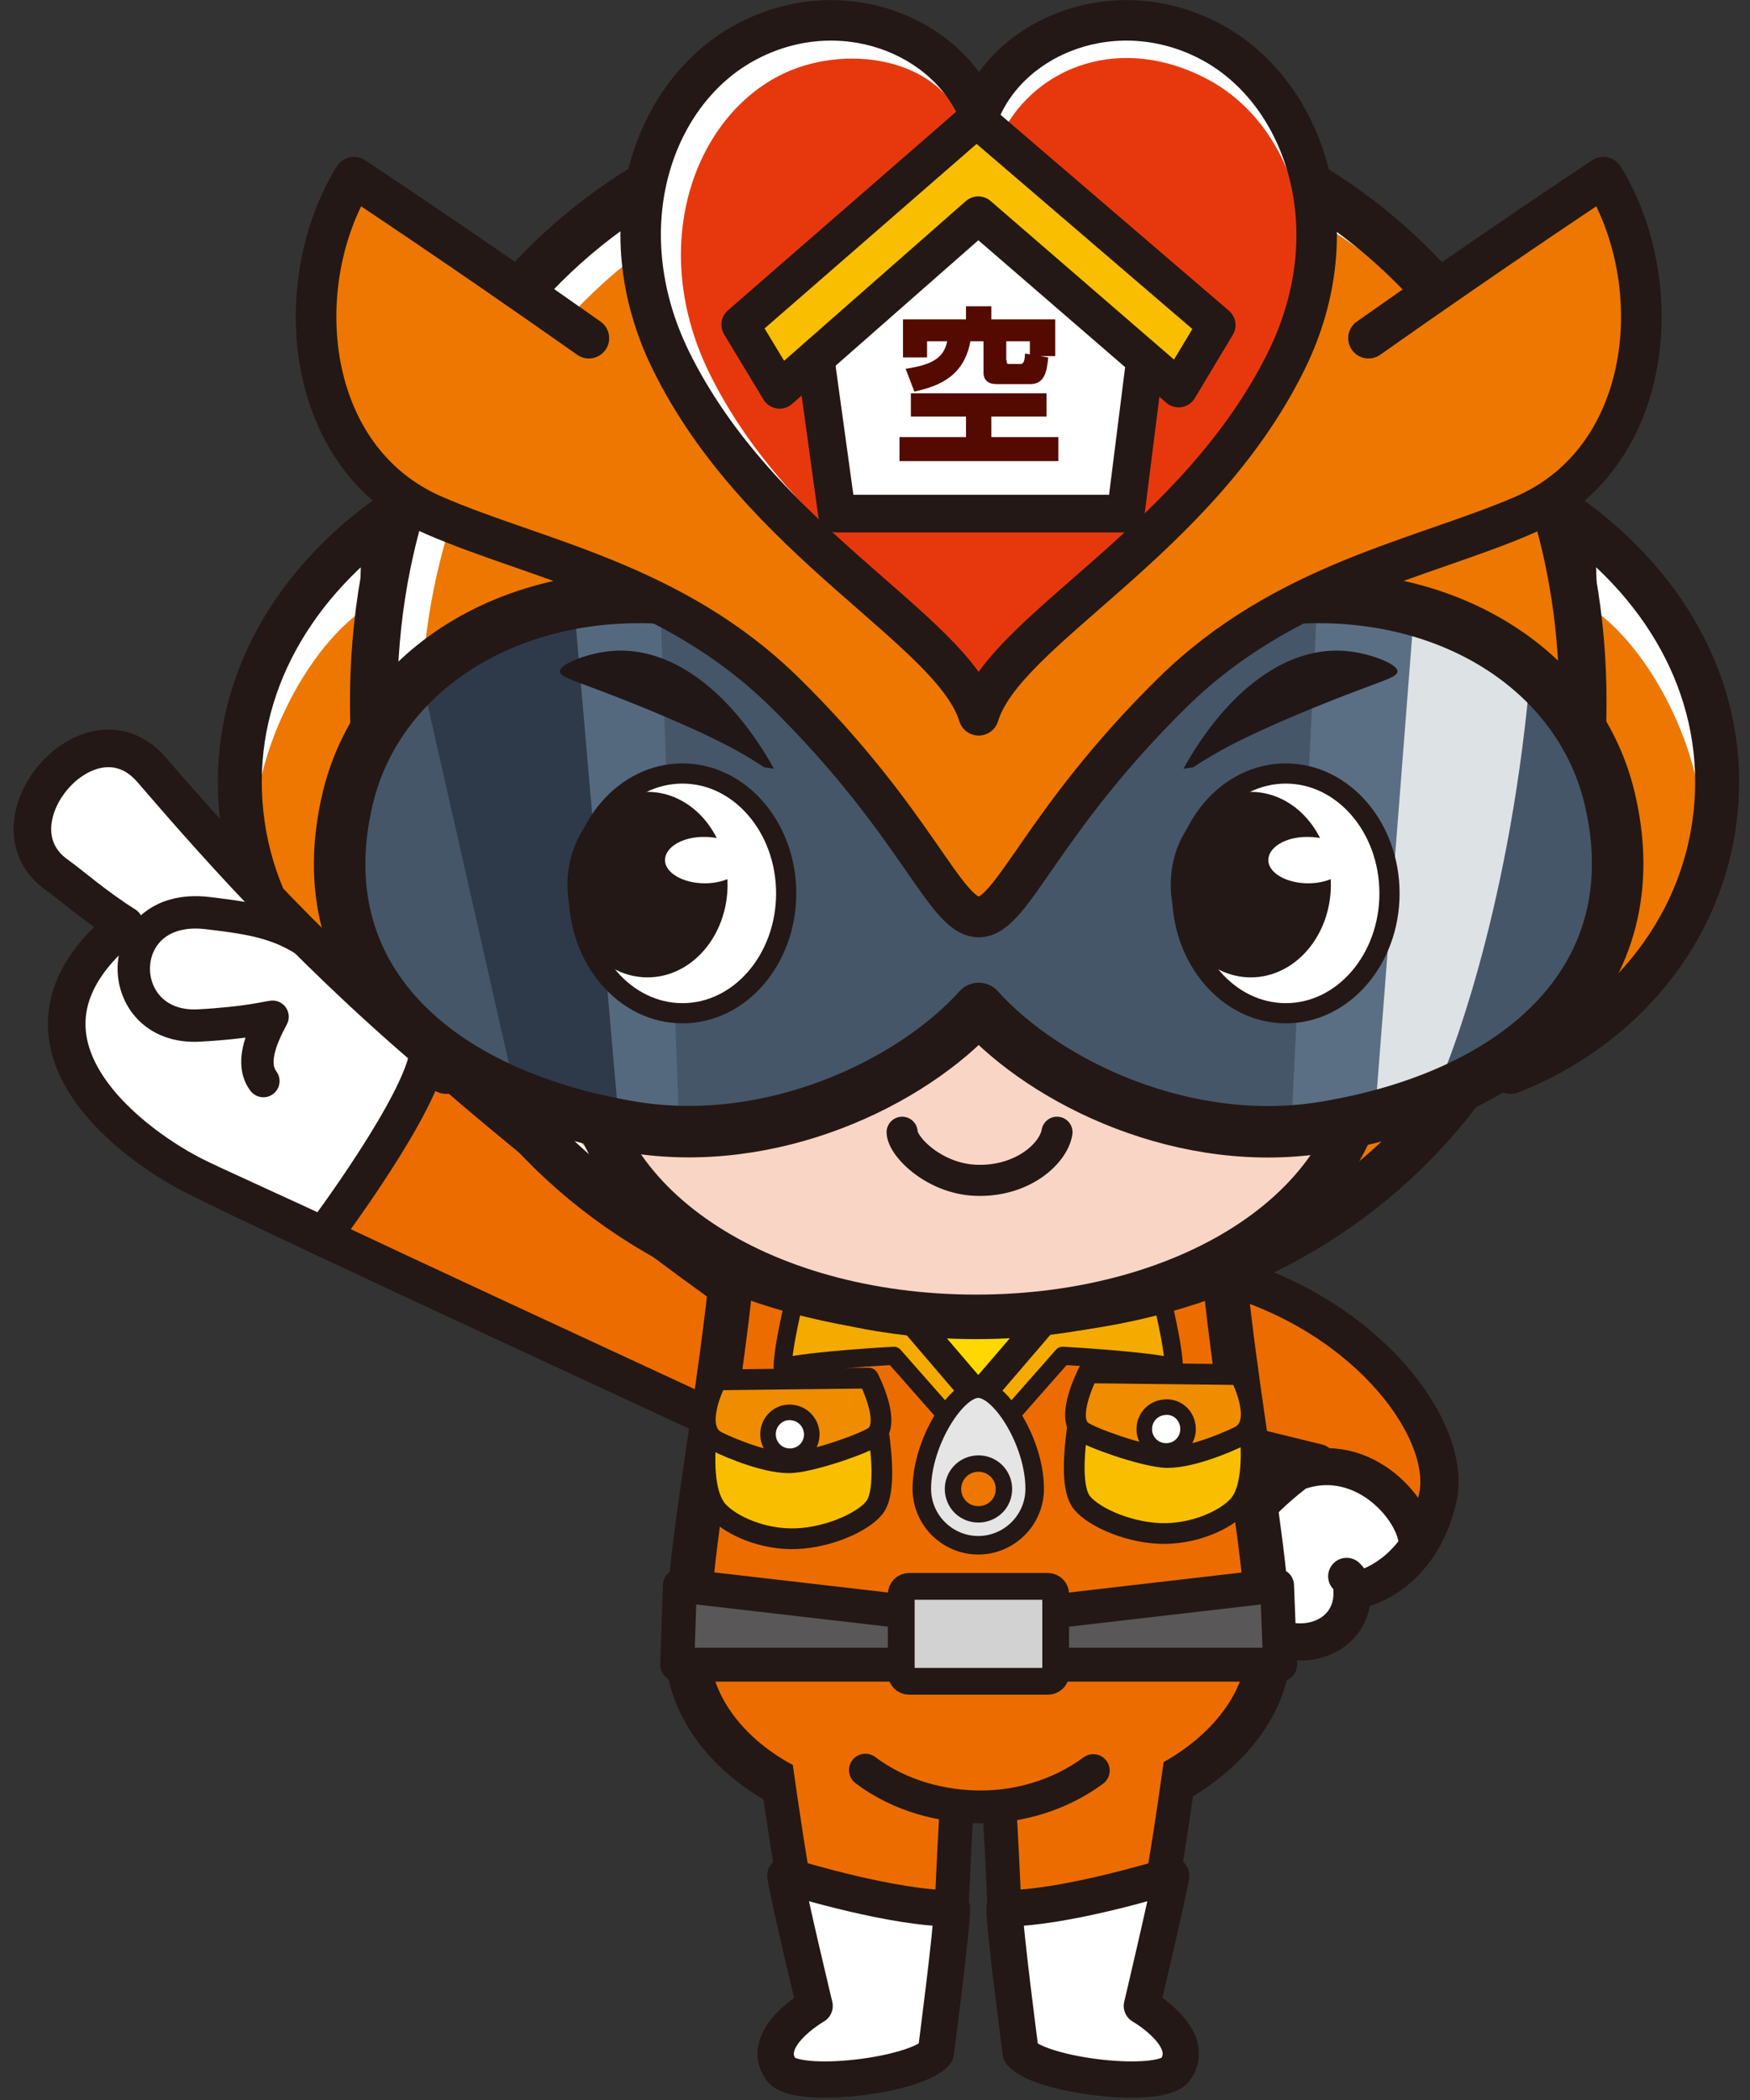 <?xml version="1.0" encoding="utf-8"?>
<!-- Generator: Adobe Illustrator 27.2.0, SVG Export Plug-In . SVG Version: 6.00 Build 0)  -->
<svg version="1.1" id="レイヤー_1" xmlns="http://www.w3.org/2000/svg" xmlns:xlink="http://www.w3.org/1999/xlink" x="0px"
	 y="0px" viewBox="0 0 400 480" style="enable-background:new 0 0 400 480;" xml:space="preserve">
<rect x="0" y="0" width="400" height="480" fill="#333333" stroke="none"/>
<style type="text/css">
	.st0{clip-path:url(#SVGID_00000176005763995746970600000004909170718705842361_);}
	.st1{fill:#1DADE5;stroke:#231815;stroke-width:15.509;stroke-linecap:round;stroke-linejoin:round;}
	.st2{fill:#EC6C00;stroke:#231815;stroke-width:8.729;stroke-linecap:round;stroke-linejoin:round;}
	.st3{fill:#FFFFFF;stroke:#231815;stroke-width:8.454;stroke-linecap:round;stroke-linejoin:round;}
	.st4{fill:#EC6C00;stroke:#231815;stroke-width:10.146;stroke-linejoin:round;}
	.st5{fill:#EC6C00;}
	.st6{fill:#FFFFFF;stroke:#231815;stroke-width:8.292;stroke-linejoin:round;}
	.st7{fill:#EC6C00;stroke:#231815;stroke-width:7.492;stroke-linecap:round;stroke-linejoin:round;}
	.st8{fill:#F9BE00;stroke:#231815;stroke-width:4.738;stroke-linecap:round;stroke-linejoin:round;}
	.st9{fill:#F08C00;stroke:#231815;stroke-width:4.738;stroke-linecap:round;stroke-linejoin:round;}
	.st10{fill:#FFFFFF;stroke:#231815;stroke-width:3.554;stroke-linecap:round;stroke-linejoin:round;}
	.st11{fill:#F5AA00;stroke:#231815;stroke-width:4.146;stroke-linecap:round;stroke-linejoin:round;}
	.st12{fill:#595757;stroke:#231815;stroke-width:7.755;stroke-linecap:round;stroke-linejoin:round;}
	.st13{fill:#D2D2D3;stroke:#231815;stroke-width:6.117;stroke-linecap:round;stroke-linejoin:round;}
	.st14{fill:#FFD800;stroke:#231815;stroke-width:6.515;stroke-linejoin:round;}
	.st15{fill:#FFFFFF;}
	.st16{fill:#ED7700;}
	.st17{fill:none;stroke:#231815;stroke-width:10.049;stroke-linecap:round;stroke-linejoin:round;}
	.st18{fill:none;stroke:#231815;stroke-width:10.813;stroke-linecap:round;stroke-linejoin:round;}
	.st19{fill:#F9D5C5;stroke:#231815;stroke-width:10.18;}
	.st20{fill:none;stroke:#231815;stroke-width:7.107;stroke-linecap:round;stroke-linejoin:round;}
	.st21{fill:#E5E5E6;stroke:#231815;stroke-width:4.235;stroke-miterlimit:10;}
	.st22{fill:#ED7700;stroke:#231815;stroke-width:3.746;stroke-miterlimit:10;}
	.st23{fill:#455668;}
	.st24{fill:#5A6F83;}
	.st25{fill:#DDE2E5;}
	.st26{fill:#2E3A49;}
	.st27{fill:#55697E;}
	.st28{fill:none;stroke:#231815;stroke-width:11.766;stroke-linejoin:round;}
	.st29{fill:#ED7700;stroke:#231815;stroke-width:9.278;stroke-linecap:round;stroke-linejoin:round;}
	.st30{fill:#E7380D;}
	.st31{fill:none;stroke:#231815;stroke-width:9.255;stroke-linecap:round;stroke-linejoin:round;}
	.st32{fill:none;stroke:#231815;stroke-width:7.404;stroke-linecap:round;stroke-linejoin:round;}
	.st33{fill:#211716;}
	.st34{fill:#FFFFFF;stroke:#231815;stroke-width:4.614;}
	.st35{fill:#231815;}
	.st36{fill:#FFFFFF;stroke:#231815;stroke-width:8.616;stroke-linecap:round;stroke-linejoin:round;}
	.st37{fill:#F9BE00;stroke:#231815;stroke-width:8.616;stroke-linecap:round;stroke-linejoin:round;}
	.st38{fill:#540A00;}
</style>
<g>
	<defs>
		<rect id="SVGID_1_" x="0" y="0" width="400" height="480"/>
	</defs>
	<clipPath id="SVGID_00000125600963316260616810000017508969298843205270_">
		<use xlink:href="#SVGID_1_"  style="overflow:visible;"/>
	</clipPath>
	<g style="clip-path:url(#SVGID_00000125600963316260616810000017508969298843205270_);">
		<path class="st1" d="M179.1,388.3c8.8,64,11.8,78,25.6,77.1c11.1-0.8,7.5-33.2,11.4-66.9"/>
		<path class="st1" d="M268,388.3c-8.8,64-11.8,78-25.6,77.1c-11.1-0.8-7.5-33.2-11.4-66.9"/>
		<g>
			<g>
				<path class="st2" d="M44,268.5c-15.5-8-46.4-32-15.4-57.1c-6.7-4.2-12.5-9.3-15.6-11.5c-16.4-11.7,7.6-40.1,21.6-23.9
					c19.2,22.2,57.6,65.9,137.9,122.8l-1.8,29.1C170.8,327.8,61.7,277.6,44,268.5z"/>
			</g>
		</g>
		<g>
			<path class="st2" d="M280.5,291.7c32.7,9.5,51.6,35.7,48.1,50.8c-4.3,18.4-18.3,21.1-19.6,21c0.5,10.5-11.6,15.5-22,8.3
				c-3.5-2.4-8.6-9.4-5.4-18.7c2.9-8.5,16.1-17.3,19.5-18.7l-24.9-6.1"/>
			<g>
				<path class="st3" d="M323.9,353.6c-5.8,8.5-13.9,10.1-14.9,10c0.5,10.5-11.6,15.5-22,8.3c-3.5-2.4-8.6-9.4-5.4-18.7
					c1.9-5.6,9.2-12.4,14.8-16.7C312.1,330.7,324.6,346.3,323.9,353.6z"/>
				<path class="st3" d="M309.4,364.3c0.1-1.2-0.4-2.9-1.6-4"/>
			</g>
		</g>
		<path class="st4" d="M278.3,262.9c0,39.9,11.7,87.5,11.7,113.6c0,12.6-9.5,24.2-22.3,31.1c-13.6,7.3-29.6,2.7-44.2,2.7
			s-31.5,4.9-45.4-2.8c-12.1-6.7-21-18-21-30.9c0-27.8,11.7-73.7,11.7-113.6H278.3z"/>
		<path class="st5" d="M179.1,388.3c8.8,64,11.8,78,25.6,77.1c11.1-0.8,7.5-33.2,11.4-66.9"/>
		<path class="st6" d="M186.2,458.5c0,0-12.8,7.3-7.7,14.5c3.4,4.8,31.1,1.5,35.4-3.8c0,0,3.7-28.3,3.7-33
			c-13.2,0-34.8-6.5-38.1-7.5C180.2,433.5,186.2,458.5,186.2,458.5z"/>
		<path class="st5" d="M268,388.3c-8.8,64-11.8,78-25.6,77.1c-11.1-0.8-7.5-33.2-11.4-66.9"/>
		<path class="st6" d="M261,458.5c0,0,12.8,7.3,7.7,14.5c-3.4,4.8-31.1,1.5-35.4-3.8c0,0-3.7-28.3-3.7-33c13.2,0,34.8-6.5,38.1-7.5
			C266.9,433.5,261,458.5,261,458.5z"/>
		<path class="st7" d="M249.9,404.7c-7.9,5.8-17.2,8.3-25.7,8.3s-18.3-2.3-26.4-8.4"/>
		<g>
			<g>
				<path class="st8" d="M283.9,315.6l-35.2-1.8c0,0-5.7,22.6-1.8,29.1c2,3.3,10.2,7.3,18.2,7.6c7.6,0.3,14.9-3,17.9-6.3
					C289.1,337.5,283.9,315.6,283.9,315.6z"/>
				<path class="st9" d="M283.4,314.2l-34.7-0.4c0,0-5.4,10.3-1.4,13.3c2,1.5,13.2,5.5,18.6,6c5.4,0.5,14.4-3.3,17.4-4.8
					C289.3,325.3,283.4,314.2,283.4,314.2z"/>
			</g>
			<path class="st10" d="M271.5,325.9c0.4,2.8-1.5,5.3-4.2,5.7c-2.8,0.4-5.3-1.5-5.7-4.2c-0.4-2.8,1.5-5.3,4.2-5.7
				C268.6,321.2,271.1,323.1,271.5,325.9z"/>
		</g>
		<g>
			<g>
				<path class="st8" d="M163.2,316.8l35.2-1.8c0,0,5.7,22.6,1.8,29.1c-2,3.3-10.2,7.3-18.2,7.6c-7.6,0.3-14.9-3-17.9-6.3
					C158,338.7,163.2,316.8,163.2,316.8z"/>
				<path class="st9" d="M163.8,315.4l34.7-0.4c0,0,5.4,10.3,1.4,13.3c-2,1.5-13.2,5.5-18.6,6c-5.4,0.5-14.4-3.3-17.4-4.8
					C157.9,326.5,163.8,315.4,163.8,315.4z"/>
			</g>
			<path class="st10" d="M175.6,327.1c-0.4,2.8,1.5,5.3,4.2,5.7c2.8,0.4,5.3-1.5,5.7-4.2s-1.5-5.3-4.2-5.7
				C178.6,322.4,176,324.3,175.6,327.1z"/>
		</g>
		<path class="st11" d="M261.1,280.9c1.5,3.7,7.2,25,7.2,31.6c-6.7-1.6-25.4-2.6-25.4-2.6l-19.3,21.9l-19.3-21.9
			c0,0-18.8,1-25.4,2.6c0-6.6,5.7-27.9,7.2-31.6H261.1z"/>
		<g>
			<polygon class="st12" points="292.6,380.5 154.8,380.5 155.4,362.4 223.7,370.3 291.9,362.4 			"/>
			<path class="st13" d="M239.5,384.3h-31.7c-1,0-1.8-0.8-1.8-1.8v-18.1c0-1,0.8-1.8,1.8-1.8h31.7c1,0,1.8,0.8,1.8,1.8v18.1
				C241.4,383.5,240.5,384.3,239.5,384.3z"/>
		</g>
		<polygon class="st14" points="197.5,288.8 249.6,289 223.6,319.3 		"/>
		<g>
			<g>
				<path class="st15" d="M359.2,118.5c22.4,16.3,35.8,40.5,32.9,67.5c-2.9,27.1-21.6,49-46.8,59C345.3,245,363.8,176.1,359.2,118.5
					z"/>
			</g>
			<g>
				<path class="st16" d="M362,137.9c15.8,9.2,28.9,37.3,26.8,55.3c-2.2,18.4-18.5,43.9-43.5,51.8C345.3,245,367.7,185.8,362,137.9z
					"/>
			</g>
			<g>
				<path class="st17" d="M359.2,118.5c22.4,16.3,35.8,40.5,32.9,67.5c-2.9,27.1-21.6,49-46.8,59C345.3,245,363.8,176.1,359.2,118.5
					z"/>
			</g>
		</g>
		<g>
			<g>
				<path class="st15" d="M88.1,118.5C65.7,134.8,52.3,159,55.2,186c2.9,27.1,21.6,49,46.8,59C102,245,83.5,176.1,88.1,118.5z"/>
			</g>
			<g>
				<path class="st16" d="M85.3,137.9c-15.8,9.2-28.9,37.3-26.8,55.3C60.7,211.6,77,237.1,102,245C102,245,79.6,185.8,85.3,137.9z"
					/>
			</g>
			<g>
				<path class="st17" d="M88.1,118.5C65.7,134.8,52.3,159,55.2,186c2.9,27.1,21.6,49,46.8,59C102,245,83.5,176.1,88.1,118.5z"/>
			</g>
		</g>
		<path class="st15" d="M361.8,159.9c0,75.8-50.8,139.2-138.2,139.2c-87.3,0-138.2-63.4-138.2-139.2c0-75.8,52-137.3,138.2-137.3
			C309.8,22.6,361.8,84.1,361.8,159.9z"/>
		<path class="st16" d="M361.8,164.7c0,73.3-48.9,134.5-132.8,134.5S96.2,237.9,96.2,164.7S146.2,32,229,32S361.8,91.4,361.8,164.7z
			"/>
		<path class="st18" d="M361.8,160.4c0,76.1-50.8,139.8-138.2,139.8c-87.3,0-138.2-63.6-138.2-139.8s52-137.8,138.2-137.8
			C309.8,22.6,361.8,84.3,361.8,160.4z"/>
		<path class="st19" d="M312.6,239.3c0,36-40.1,61.7-89.5,61.7s-89.5-25.7-89.5-61.7c0-12.9,5-25.1,14-35.1
			c16.8-18.4,38.3-1.6,75.5-1.5c37.5,0.1,58.6-16.8,76,2.1C308.1,214.5,312.6,226.6,312.6,239.3z"/>
		<path class="st20" d="M206.2,258.8c0.1,3.4,7.8,11.1,17.8,11c10,0,16.8-6.2,17.6-11"/>
		<g>
			<path class="st21" d="M210.7,340.3c0-10.5,7.8-22.9,12.9-22.9c5.1,0,12.9,12.3,12.9,22.9c0,7.1-5.8,12.9-12.9,12.9
				C216.5,353.2,210.7,347.4,210.7,340.3z"/>
			<path class="st22" d="M220,344.9c-2.5-2-2.9-5.7-0.9-8.2c2-2.5,5.7-2.9,8.2-0.9s2.9,5.7,0.9,8.2
				C226.2,346.4,222.6,346.9,220,344.9z"/>
		</g>
		<g>
			<path class="st23" d="M367.9,182.4c-5.8-32.9-44.2-52.5-85.9-43.8c-25.8,5.4-46.9,26.1-58.3,45.8c-11.4-19.6-32.5-40.4-58.3-45.8
				c-41.6-8.7-80.1,10.9-85.9,43.8c-5.8,32.9,23.3,66.5,64.9,75.2c31.8,6.6,64-10.1,79.3-27.1c15.3,17,47.5,33.7,79.3,27.1
				C344.6,249,373.6,215.3,367.9,182.4z"/>
			<path class="st24" d="M319.6,252.2l-24.4,4.3L301,139c0,0,17-0.1,35.6,8.2L319.6,252.2z"/>
			<path class="st25" d="M330.1,244.9c0,0,0.9-0.2-15.6,7.1l8.5-109.5c0,0,17.3,1.6,26.6,13.5C344.6,210.8,330.1,244.9,330.1,244.9z
				"/>
			<path class="st26" d="M117.3,247.4c23,8.3,37,9.7,37,9.7l-4.1-117.5c0,0-35.1-6.6-53.2,18.2L117.3,247.4z"/>
			<path class="st27" d="M141.2,253.5c7.6,3,12.3,2.4,14,3.3L151,140.6c0,0-9.2-0.5-19.7-1.3L141.2,253.5z"/>
			<path class="st28" d="M367.9,182.4c-7.8-32.5-44.2-52.5-85.9-43.8c-25.8,5.4-46.9,26.1-58.3,45.8c-11.4-19.6-32.5-40.4-58.3-45.8
				c-41.6-8.7-78.1,11.3-85.9,43.8c-9.8,41,20,67.7,64.9,75.2c32,5.3,64-10.1,79.3-27.1c15.3,17,47.3,32.5,79.3,27.1
				C347.5,250.2,377.7,223.4,367.9,182.4z"/>
		</g>
		<path class="st29" d="M134.6,77.3c-29.9-21.1-53.7-36.8-53.7-36.8c-15,24.5-11.5,64.4,18.3,77.3c23.2,10.1,54.6,15.3,80.2,40.5
			c30.2,29.7,36.6,51.3,44.3,51.3c7.7,0,14.1-21.6,44.3-51.3c25.6-25.2,57-30.5,80.2-40.5c29.8-12.9,33.3-52.8,18.3-77.3
			c0,0-23.8,15.7-53.7,36.8"/>
		<path class="st15" d="M223.7,163.5c-6-19.6-50-39.6-70.4-81.2c-14.9-30.5-4-61.8,17.8-73c21.1-10.9,45.3-1.5,52.7,16.6h0
			C231,7.8,255.2-1.6,276.3,9.3c21.7,11.2,32.7,42.6,17.8,73C273.7,123.9,229.6,143.9,223.7,163.5L223.7,163.5z"/>
		<path class="st30" d="M227.3,161.1c-5.6-18.3-46.2-37.1-65.2-75.9c-13.9-28.4-3.9-57.6,16-67.9c14.5-7.5,36.9-4.5,42.3,11.7
			c3.4,3,6.7-2.3,8.4,1.9l0.2-0.4c8-15.5,27.3-22.7,46.8-12.5c20.1,10.5,29.4,39.5,15.8,67.8C273.1,124.5,232.7,142.9,227.3,161.1
			L227.3,161.1z"/>
		<path class="st31" d="M223.7,163.5c-6-19.6-50-39.6-70.4-81.2c-14.9-30.5-4-61.8,17.8-73c21.1-10.9,45.3-1.5,52.7,16.6h0
			C231,7.8,255.2-1.6,276.3,9.3c21.7,11.2,32.7,42.6,17.8,73C273.7,123.9,229.6,143.9,223.7,163.5L223.7,163.5z"/>
		<g>
			<g>
				<g>
					<path class="st3" d="M44,268.5c-15.5-8-46.4-32-15.4-57.1c-6.7-4.2-12.5-9.3-15.6-11.5c-16.4-11.7,7.6-40.1,21.6-23.9
						c12.6,14.6,33.9,39.2,63.3,64.3c-1.1,11.6-24,42.1-24,42.1C67.1,279.1,47.4,270.3,44,268.5z"/>
				</g>
			</g>
			<path class="st32" d="M71.6,216.2c-7.1-5-13-6.2-24.2-7.5c-22.2-2.6-22,26.8-1.9,25.7c11-0.6,15.7-1.9,16.8-2
				c-2.8,5.2-5,10.8-2.1,14.7"/>
		</g>
		<g>
			<path class="st33" d="M272.7,175.4c4.7-3.1,10.5-6.6,27.5-13.6c14.9-6.1,18.9-6.7,19.2-8.2c0.4-1.7-5.9-4.1-10.8-4.7
				c-14.2-1.8-28.2,9-38.1,26.8L272.7,175.4z"/>
		</g>
		<g>
			<path class="st33" d="M174.7,175.4c-4.7-3.1-10.5-6.6-27.5-13.6c-14.9-6.1-18.9-6.7-19.2-8.2c-0.4-1.7,5.9-4.1,10.8-4.7
				c14.2-1.8,28.2,9,38.1,26.8L174.7,175.4z"/>
		</g>
		<g>
			<g>
				<path class="st34" d="M270.2,204.2c0,15.1,10.6,27.4,23.7,27.4c13.1,0,23.7-12.3,23.7-27.4s-10.6-27.4-23.7-27.4
					C280.8,176.8,270.2,189,270.2,204.2z"/>
			</g>
			<g>
				<path class="st35" d="M267.6,202.2c0,11.7,8.2,21.2,18.3,21.2c10.1,0,18.3-9.5,18.3-21.2s-8.2-21.2-18.3-21.2
					C275.8,181.1,267.6,190.5,267.6,202.2z"/>
			</g>
			<path class="st15" d="M289.9,196.6c0,2.9,4.1,5.3,9.1,5.3c5,0,9.1-2.4,9.1-5.3c0-2.9-4.1-5.3-9.1-5.3
				C294,191.2,289.9,193.6,289.9,196.6z"/>
		</g>
		<g>
			<g>
				<path class="st34" d="M132.3,204.2c0,15.1,10.6,27.4,23.7,27.4s23.7-12.3,23.7-27.4s-10.6-27.4-23.7-27.4S132.3,189,132.3,204.2
					z"/>
			</g>
			<g>
				<ellipse class="st35" cx="148" cy="202.2" rx="18.3" ry="21.2"/>
			</g>
			<path class="st15" d="M152,196.6c0,2.9,4.1,5.3,9.1,5.3c5,0,9.1-2.4,9.1-5.3c0-2.9-4.1-5.3-9.1-5.3
				C156.1,191.2,152,193.6,152,196.6z"/>
		</g>
		<g>
			<g>
				<g>
					<g>
						<polygon class="st36" points="262.8,73.7 223.7,40.5 185.3,73.9 191.3,117.4 257.3,117.4 						"/>
						<polygon class="st37" points="178.2,89.1 169.2,74.2 223.2,27.2 278.1,74.3 269.4,88.8 223.6,49.2 						"/>
					</g>
				</g>
			</g>
			<g>
				<path class="st38" d="M239.2,89.9v5.3h-12.6v4.7h15.3v5.5h-36.3v-5.5h15.2v-4.7h-12.6v-5.3H239.2z M207,84.3
					c5.8-0.9,8.7-2.3,9.5-6.3h-4.6v3.7h-5.5V73h14.4v-3h5.8v3h14.6v8.4h-3.4l1.8,0.3c-0.3,2.9-0.7,6.1-4.1,6.1h-7.7
					c-1.7,0-3-0.7-3-2.7V78h-3c-1.4,7.7-6.7,10.2-12.8,11.5L207,84.3z M230.1,82.4c0,0.7,0.1,0.8,0.6,0.8h2.3c0.7,0,1.2,0,1.3-2.4
					l1.1,0.2v-3h-5.4V82.4z"/>
			</g>
		</g>
	</g>
</g>
</svg>
